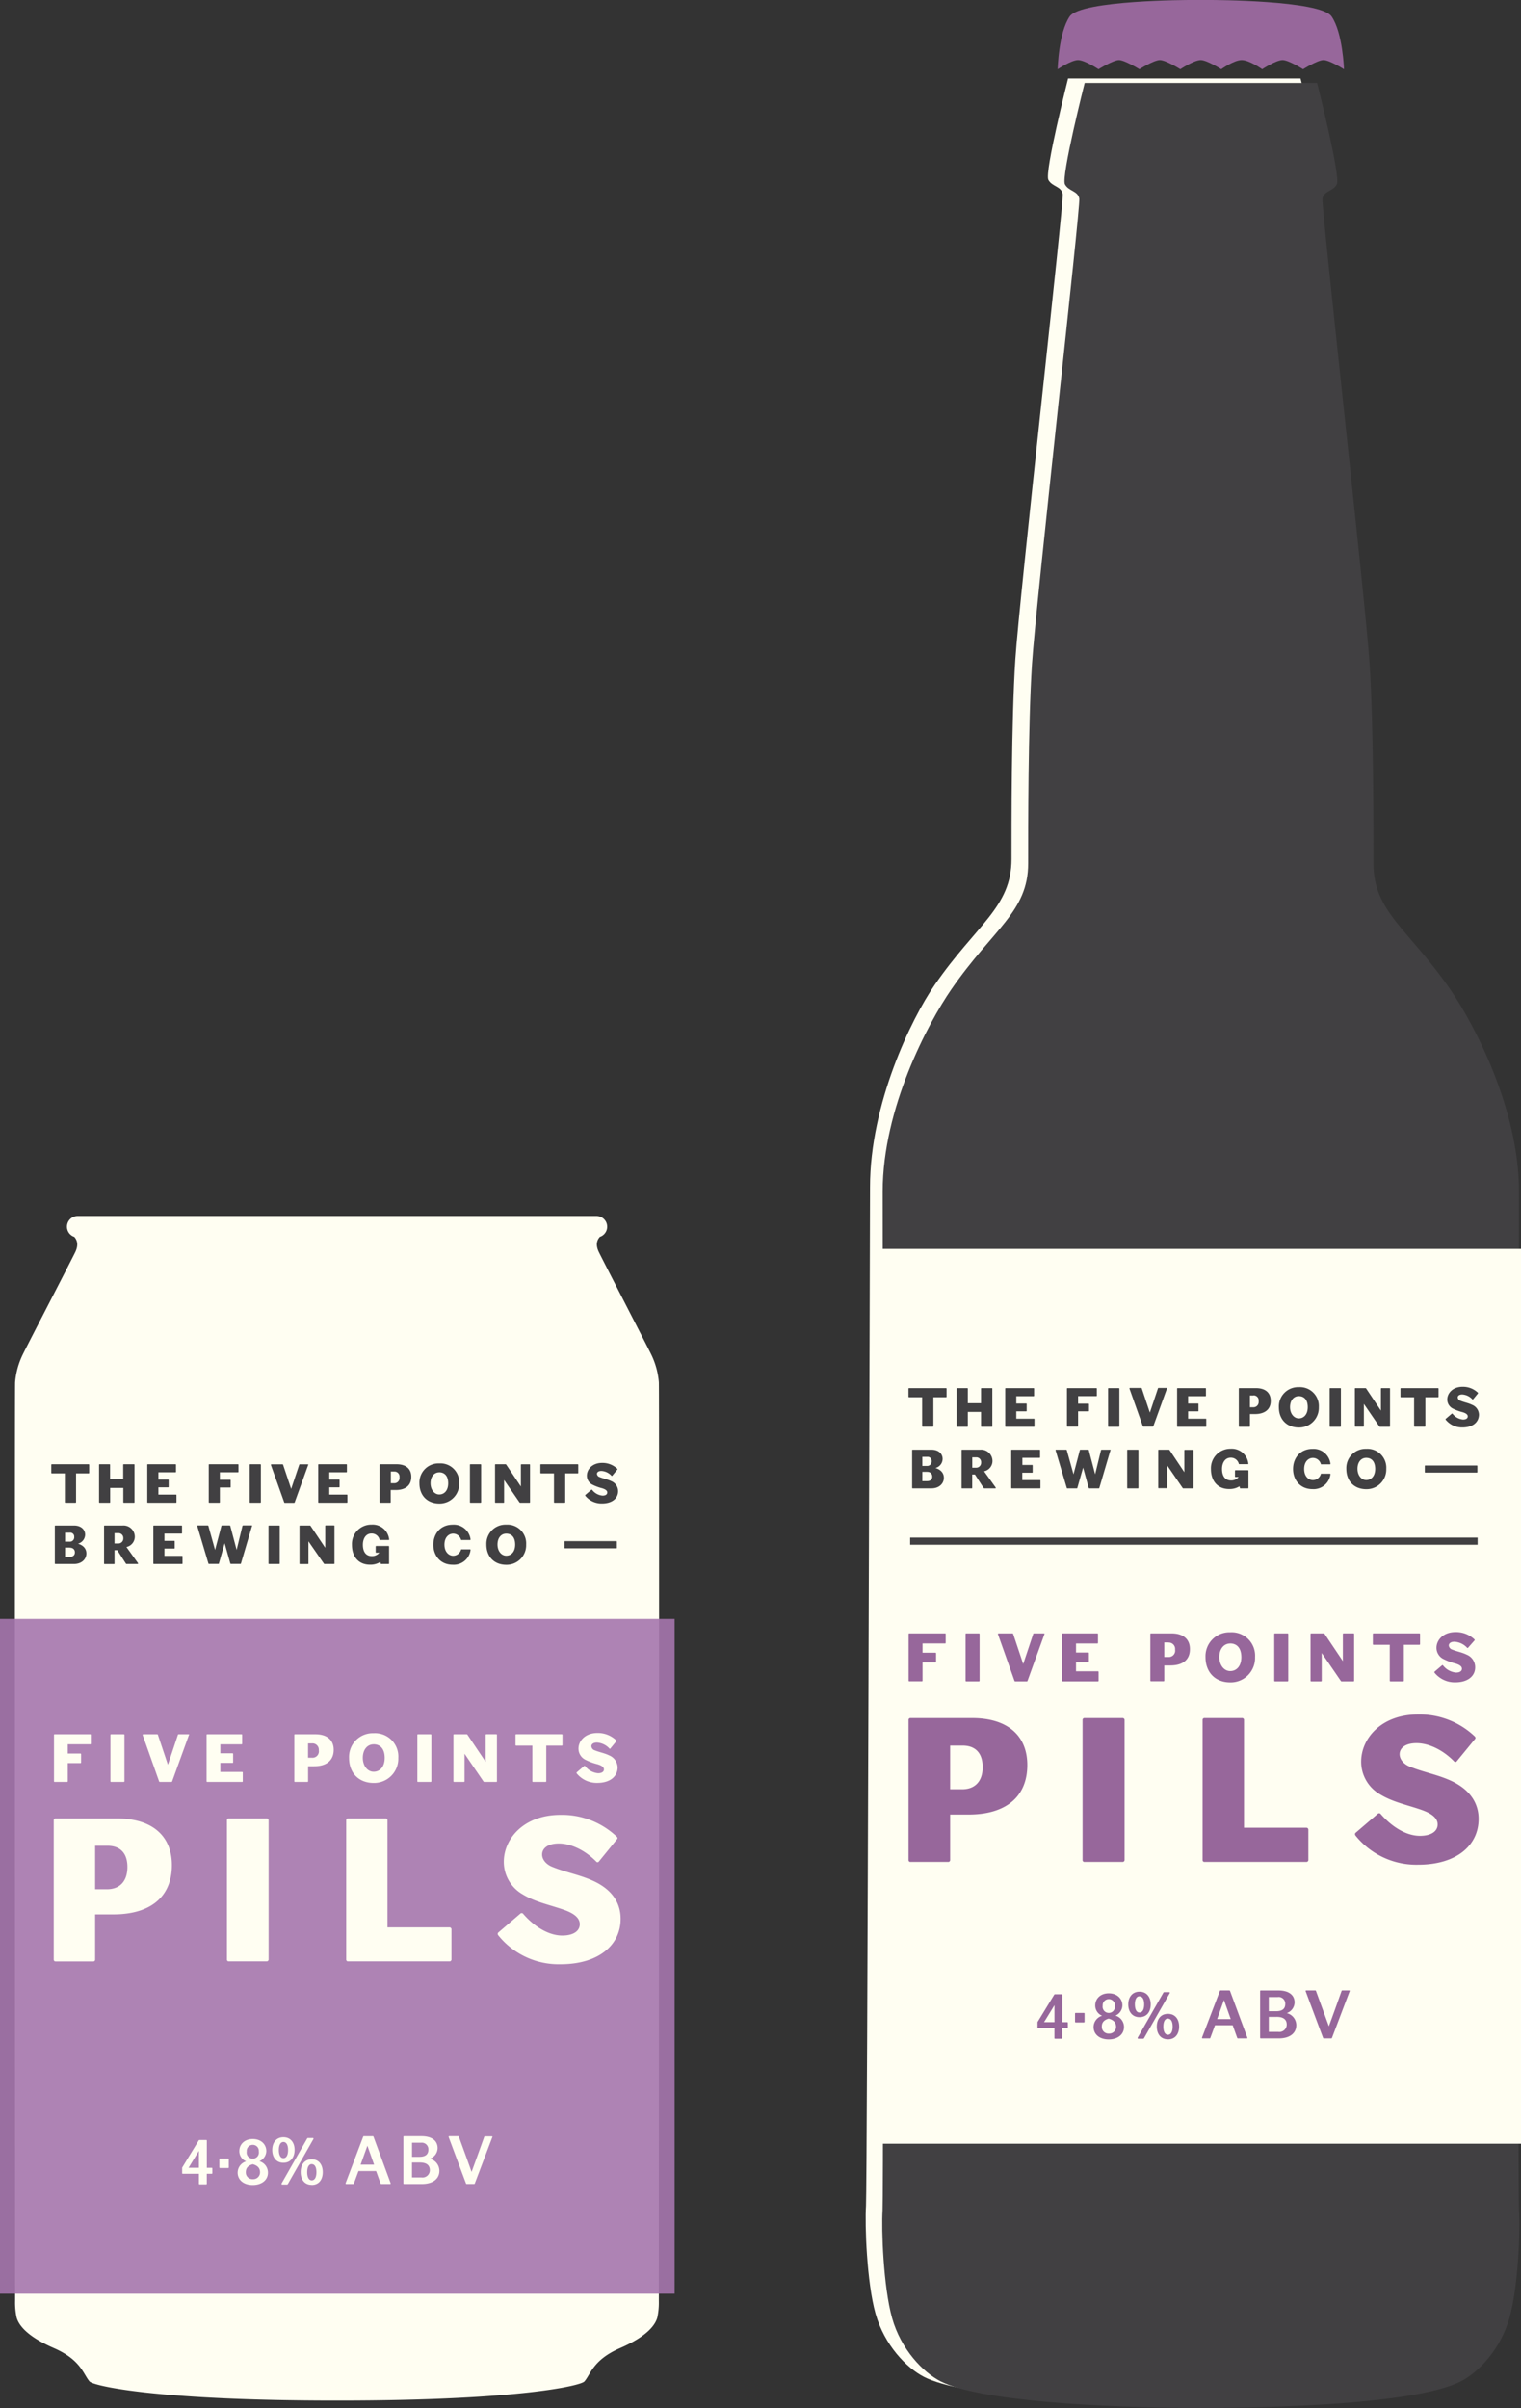 <svg id="Layer_1" data-name="Layer 1" xmlns="http://www.w3.org/2000/svg" width="478.09" height="756.73" viewBox="0 0 478.09 756.73"><rect x="0" y="0" width="478.09" height="756.73" fill="#333333" stroke="none"/><defs><style>.cls-1{fill:#fffef2;}.cls-2{fill:#414042;}.cls-3{fill:#97679b;}.cls-4{fill:none;stroke:#414042;stroke-miterlimit:10;stroke-width:2.25px;}.cls-5{fill:#a676ad;opacity:0.9;}</style></defs><title>FivePoints_bottle&amp;amp;canflatties_FIVEPOINTSPILS</title><path class="cls-1" d="M461.34,26.27s7.47,29.47,6.2,31.87c-1.18,2.23-4.09,2-4.51,4.51s13.54,126.69,14.81,146.14,1.21,53.13,1.21,62.78c0,15.23,11,20.56,24.16,39.59,7.39,10.73,20.31,37.39,20.31,63.45,0,0,.85,314.31,1.27,320.24s-.18,23.92-3,33.84-9.76,17.08-15.23,19.88c-11.84,6.06-46.76,8.36-82,8.36-32.12,0-69.74-2.3-81.58-8.36-5.47-2.8-12.46-10-15.23-19.88s-3.38-27.92-3-33.84,1.27-320.24,1.27-320.24c0-26.06,12.92-52.73,20.31-63.45,13.11-19,24.16-24.36,24.16-39.59,0-9.65-.06-43.32,1.21-62.78S387,65.19,386.59,62.65s-3.33-2.28-4.51-4.51c-1.27-2.4,6.2-31.87,6.2-31.87Z" transform="translate(-52.55 -1.63)"/><path class="cls-2" d="M466.55,27.69s7.47,29.47,6.2,31.87c-1.18,2.23-4.09,2-4.51,4.51s13.54,126.69,14.81,146.14,1.21,53.13,1.21,62.78c0,15.23,11,20.56,24.16,39.59C515.81,323.32,530,350,530,376c0,0-.42,314.31,0,320.24s-.18,23.92-3,33.84-9.76,17.08-15.23,19.88c-11.84,6.06-46.76,8.36-82,8.36-32.12,0-69.74-2.3-81.58-8.36-5.47-2.8-12.46-10-15.23-19.88s-3.38-27.92-3-33.84S330,376,330,376c0-26.06,14.18-52.73,21.57-63.45,13.11-19,24.16-24.36,24.16-39.59,0-9.65-.06-43.32,1.21-62.78S392.22,66.61,391.8,64.07s-3.33-2.28-4.51-4.51c-1.27-2.4,6.2-31.87,6.2-31.87Z" transform="translate(-52.55 -1.63)"/><path class="cls-3" d="M385,23.39S385.24,12,388.78,6.8s38-5.17,38-5.17h6.33s34.46,0,38,5.17S475,23.39,475,23.39s-4.55-2.88-6.43-2.88-6.43,2.88-6.43,2.88-4.54-2.88-6.43-2.88c-2.08,0-6.43,2.88-6.43,2.88s-4-2.88-6.43-2.88-6.43,2.88-6.43,2.88-4.52-2.88-6.43-2.88c-2.13,0-6.43,2.88-6.43,2.88s-4.56-2.88-6.43-2.88-6.43,2.88-6.43,2.88-4.64-2.88-6.43-2.88-6.43,2.88-6.43,2.88-4.32-2.88-6.43-2.88S385,23.39,385,23.39Z" transform="translate(-52.55 -1.63)"/><rect class="cls-1" x="273.58" y="392.48" width="204.51" height="281.2"/><path class="cls-3" d="M388,639h-1.53v3.13a.19.19,0,0,1-.19.19h-2.1a.19.19,0,0,1-.19-.19V639h-5.13a.19.19,0,0,1-.19-.19v-1.66a.54.54,0,0,1,.11-.25l5.17-8.47a.42.42,0,0,1,.17-.08h2.17a.19.19,0,0,1,.19.19v8.58H388a.21.21,0,0,1,.21.19v1.51A.21.21,0,0,1,388,639Zm-4-7.23-3.28,5.34H384Z" transform="translate(-52.55 -1.63)"/><path class="cls-3" d="M393.26,637.19h-2.61a.19.19,0,0,1-.19-.19v-2.61a.19.19,0,0,1,.19-.19h2.61a.19.19,0,0,1,.19.19V637A.19.19,0,0,1,393.26,637.19Z" transform="translate(-52.55 -1.63)"/><path class="cls-3" d="M401.06,642.53c-2.9,0-4.77-1.6-4.77-3.91a3.73,3.73,0,0,1,2.69-3.53,3.45,3.45,0,0,1-2.17-3.24c0-2.08,1.6-3.81,4.25-3.81s4.29,1.7,4.29,3.81a3.59,3.59,0,0,1-2.19,3.2,3.71,3.71,0,0,1,2.69,3.57C405.85,641,403.83,642.53,401.06,642.53Zm0-6.54c-1.7.46-2.18,1.39-2.18,2.5a2.1,2.1,0,0,0,2.23,2.21,2.14,2.14,0,0,0,2.25-2.21C403.31,637.36,402.72,636.43,401,636Zm0-6.12a1.92,1.92,0,0,0-1.91,2.08,1.94,1.94,0,1,0,3.83,0A1.9,1.9,0,0,0,401.06,629.87Z" transform="translate(-52.55 -1.63)"/><path class="cls-3" d="M410.72,635.53c-2.31,0-3.53-1.77-3.53-4s1.22-4,3.53-4,3.53,1.74,3.53,4S413.06,635.53,410.72,635.53Zm0-6.56c-.95,0-1.45,1-1.45,2.54s.5,2.57,1.45,2.57,1.47-1,1.47-2.57S411.67,629,410.72,629Zm9.52-1-8.14,14.25a.49.49,0,0,1-.21.1h-1.53c-.1,0-.23-.08-.23-.19a.39.39,0,0,1,0-.11l8.14-14.25a.37.37,0,0,1,.17-.1h1.6a.19.19,0,0,1,.21.19A.24.24,0,0,1,420.25,628Zm-.57,14.53c-2.33,0-3.51-1.74-3.51-4s1.18-4,3.51-4,3.51,1.75,3.51,4S422,642.51,419.68,642.51Zm0-6.54c-.95,0-1.45,1-1.45,2.54s.5,2.57,1.45,2.57,1.47-1,1.47-2.57S420.63,636,419.68,636Z" transform="translate(-52.55 -1.63)"/><path class="cls-3" d="M444.44,642.21h-2.8a.24.24,0,0,1-.19-.13l-1.43-4h-5.57l-1.47,4a.2.2,0,0,1-.17.13h-2.23c-.13,0-.21-.06-.21-.17a.13.13,0,0,1,0-.08L436,627.26a.21.21,0,0,1,.17-.13H439a.21.21,0,0,1,.17.13L444.63,642a.12.12,0,0,1,0,.08C444.65,642.15,444.56,642.21,444.44,642.21Zm-7.17-12.07-2.14,6h4.27Z" transform="translate(-52.55 -1.63)"/><path class="cls-3" d="M454.48,642.21h-5.65a.19.19,0,0,1-.19-.19V627.33a.19.19,0,0,1,.19-.19h5.51c3.32,0,5.13,1.43,5.13,3.78a3.62,3.62,0,0,1-2.46,3.34,3.94,3.94,0,0,1,3,3.78C460,640.55,458,642.21,454.48,642.21Zm-.27-13h-2.84v4.46h2.29c2.14,0,2.88-.92,2.88-2.29A2.09,2.09,0,0,0,454.21,629.2Zm-.36,6.24h-2.48v4.71h3a2.31,2.31,0,0,0,2.63-2.31C457,636.14,455.76,635.44,453.85,635.44Z" transform="translate(-52.55 -1.63)"/><path class="cls-3" d="M476.78,627.39l-5.57,14.69a.21.21,0,0,1-.17.13h-2.42a.2.2,0,0,1-.17-.13c-1.85-4.9-3.68-9.82-5.51-14.72,0,0,0-.06,0-.08s.06-.15.19-.15H466a.22.22,0,0,1,.19.15c1.35,3.72,2.71,7.42,4.06,11.12,1.35-3.68,2.69-7.4,4-11.12a.25.25,0,0,1,.19-.15h2.19c.11,0,.19.06.19.15A.88.88,0,0,1,476.78,627.39Z" transform="translate(-52.55 -1.63)"/><path class="cls-2" d="M349.94,440.72h-4v9.1a.17.17,0,0,1-.17.15h-3.2a.17.17,0,0,1-.17-.15v-9.1h-4.12a.17.17,0,0,1-.17-.15V438a.17.17,0,0,1,.17-.15h11.63a.17.17,0,0,1,.17.15v2.59A.17.17,0,0,1,349.94,440.72Z" transform="translate(-52.55 -1.63)"/><path class="cls-2" d="M364.32,450h-3.26a.15.15,0,0,1-.15-.15v-4.51h-4.15v4.51a.15.15,0,0,1-.15.15h-3.2a.15.15,0,0,1-.15-.15V438a.15.15,0,0,1,.15-.15h3.2a.15.15,0,0,1,.15.15v4.59h4.15V438a.15.15,0,0,1,.15-.15h3.26a.14.14,0,0,1,.14.15v11.85A.14.14,0,0,1,364.32,450Z" transform="translate(-52.55 -1.63)"/><path class="cls-2" d="M377.59,450h-8.92a.15.15,0,0,1-.15-.15V438a.15.15,0,0,1,.15-.15h8.77a.15.15,0,0,1,.15.15v2.25a.15.15,0,0,1-.15.15H372v2.29h3.12a.15.15,0,0,1,.14.17V445a.14.14,0,0,1-.14.15H372v2.31h5.56a.15.15,0,0,1,.15.15v2.26A.15.15,0,0,1,377.59,450Z" transform="translate(-52.55 -1.63)"/><path class="cls-2" d="M397.17,440.38h-5.75v2.36h3.27a.17.17,0,0,1,.15.17V445a.15.15,0,0,1-.15.15h-3.27v4.65a.15.15,0,0,1-.15.15h-3.2a.15.15,0,0,1-.15-.15V438a.15.15,0,0,1,.15-.15h9.1a.14.14,0,0,1,.14.15v2.25A.14.14,0,0,1,397.17,440.38Z" transform="translate(-52.55 -1.63)"/><path class="cls-2" d="M404.23,450H401a.15.15,0,0,1-.15-.15V438a.15.15,0,0,1,.15-.15h3.22a.17.17,0,0,1,.17.15v11.85A.17.17,0,0,1,404.23,450Z" transform="translate(-52.55 -1.63)"/><path class="cls-2" d="M419.35,438l-4.29,11.85a.17.17,0,0,1-.14.1h-3a.17.17,0,0,1-.14-.1L407.57,438s0-.05,0-.07.05-.14.15-.14h3.56a.17.17,0,0,1,.14.1l2.56,7.66,2.56-7.66a.15.15,0,0,1,.12-.1h2.56c.1,0,.17.05.17.14A.1.1,0,0,1,419.35,438Z" transform="translate(-52.55 -1.63)"/><path class="cls-2" d="M431.61,450h-8.92a.15.15,0,0,1-.15-.15V438a.15.15,0,0,1,.15-.15h8.77a.15.15,0,0,1,.15.15v2.25a.15.15,0,0,1-.15.15H426v2.29h3.12a.15.15,0,0,1,.14.17V445a.14.14,0,0,1-.14.15H426v2.31h5.56a.15.15,0,0,1,.15.15v2.26A.15.15,0,0,1,431.61,450Z" transform="translate(-52.55 -1.63)"/><path class="cls-2" d="M447,446h-1.56v3.85a.15.15,0,0,1-.15.15h-3.2a.15.15,0,0,1-.15-.15V438a.15.15,0,0,1,.15-.15h5.22c3,0,4.66,1.47,4.66,4C452,444.53,450.09,446,447,446Zm-.51-5.83h-1.05v3.7h1a1.65,1.65,0,0,0,1.73-1.88A1.58,1.58,0,0,0,446.49,440.14Z" transform="translate(-52.55 -1.63)"/><path class="cls-2" d="M460.8,450.23c-3.73,0-6.27-2.49-6.27-6.39a6.05,6.05,0,0,1,6.27-6.29,5.94,5.94,0,0,1,6.29,6.29A6.18,6.18,0,0,1,460.8,450.23Zm0-9.85c-1.63,0-2.76,1.36-2.76,3.44s1.24,3.54,2.76,3.54,2.81-1.19,2.81-3.54C463.6,441.31,462.29,440.38,460.79,440.38Z" transform="translate(-52.55 -1.63)"/><path class="cls-2" d="M473.86,450h-3.22a.15.15,0,0,1-.15-.15V438a.15.15,0,0,1,.15-.15h3.22a.17.17,0,0,1,.17.15v11.85A.17.17,0,0,1,473.86,450Z" transform="translate(-52.55 -1.63)"/><path class="cls-2" d="M489.32,450h-3.05a.34.34,0,0,1-.14-.07l-4.88-7.12v7a.15.15,0,0,1-.15.15h-2.53a.15.15,0,0,1-.15-.15V438a.15.15,0,0,1,.15-.15h3.22a.35.35,0,0,1,.14.07l4.68,7V438a.17.17,0,0,1,.17-.15h2.54a.15.15,0,0,1,.15.15v11.85A.15.15,0,0,1,489.32,450Z" transform="translate(-52.55 -1.63)"/><path class="cls-2" d="M504.58,440.72h-4v9.1a.17.17,0,0,1-.17.15h-3.2a.17.17,0,0,1-.17-.15v-9.1h-4.12a.17.17,0,0,1-.17-.15V438a.17.17,0,0,1,.17-.15h11.63a.17.17,0,0,1,.17.15v2.59A.17.17,0,0,1,504.58,440.72Z" transform="translate(-52.55 -1.63)"/><path class="cls-2" d="M512.24,450.21a6.59,6.59,0,0,1-5.31-2.48.23.23,0,0,1,0-.1.15.15,0,0,1,.05-.12l1.9-1.63a.16.16,0,0,1,.22,0,4.71,4.71,0,0,0,3.32,1.85c.93,0,1.49-.37,1.49-1,0-.78-1.07-1.14-1.64-1.32a14.47,14.47,0,0,1-3.22-1.22,3.18,3.18,0,0,1-1.59-2.76c0-1.95,1.7-4,4.82-4a6.75,6.75,0,0,1,4.8,1.86.19.19,0,0,1,.05.12.13.13,0,0,1,0,.08l-1.54,1.88a.17.17,0,0,1-.12.07.15.15,0,0,1-.1-.05,4.72,4.72,0,0,0-3.19-1.54c-1,0-1.42.44-1.42.93a1.2,1.2,0,0,0,.86,1.05c1.2.49,2.48.7,3.64,1.27a3.42,3.42,0,0,1,2.17,3.14C517.36,448.57,515.5,450.21,512.24,450.21Z" transform="translate(-52.55 -1.63)"/><path class="cls-2" d="M345.31,469.35h-5.9a.15.15,0,0,1-.15-.15V457.35a.15.15,0,0,1,.15-.15h5.9c2.31,0,3.53,1.32,3.53,2.92a3,3,0,0,1-2.26,2.83c1.8.56,2.65,1.68,2.65,3.09C349.23,467.81,347.79,469.35,345.31,469.35Zm-1.32-9.9h-1.53v2.85h1.44a1.38,1.38,0,0,0,1.49-1.51A1.26,1.26,0,0,0,344,459.45Zm0,4.71h-1.53v2.92H344c1,0,1.58-.54,1.58-1.41S345,464.16,344,464.16Z" transform="translate(-52.55 -1.63)"/><path class="cls-2" d="M365.4,469.35h-3.49a.43.43,0,0,1-.15-.07L359,465h-.86v4.21a.14.14,0,0,1-.14.15h-3.05a.15.15,0,0,1-.15-.15V457.35a.15.15,0,0,1,.15-.15h5.71a3.57,3.57,0,0,1,3.85,3.48,3.32,3.32,0,0,1-2.64,3.31l3.68,5.14a.12.12,0,0,1,0,.1A.16.16,0,0,1,365.4,469.35Zm-6-9.75h-1.24v3.27h1.25a1.56,1.56,0,0,0,1.53-1.66A1.5,1.5,0,0,0,359.37,459.6Z" transform="translate(-52.55 -1.63)"/><path class="cls-2" d="M379.47,469.35h-8.92a.15.15,0,0,1-.15-.15V457.35a.15.15,0,0,1,.15-.15h8.77a.15.15,0,0,1,.15.15v2.26a.15.15,0,0,1-.15.15h-5.41V462H377a.15.15,0,0,1,.14.17v2.12a.14.14,0,0,1-.14.15h-3.12v2.31h5.56a.15.15,0,0,1,.15.15v2.26A.15.15,0,0,1,379.47,469.35Z" transform="translate(-52.55 -1.63)"/><path class="cls-2" d="M401.58,457.4l-3.49,11.85a.2.2,0,0,1-.15.1h-3a.23.23,0,0,1-.17-.1L393,462.83l-1.83,6.43a.17.17,0,0,1-.14.1h-3a.2.2,0,0,1-.15-.1l-3.53-11.85v-.07c0-.09,0-.14.14-.14h3.22a.22.22,0,0,1,.15.12l2.12,7.61,2-7.61c0-.05.09-.12.14-.12h2.51a.22.22,0,0,1,.15.12l2,7.61,1.85-7.61a.25.25,0,0,1,.17-.12h2.7c.1,0,.14.05.14.14S401.58,457.38,401.58,457.4Z" transform="translate(-52.55 -1.63)"/><path class="cls-2" d="M410.18,469.35H407a.15.15,0,0,1-.15-.15V457.35a.15.15,0,0,1,.15-.15h3.22a.17.17,0,0,1,.17.15V469.2A.17.17,0,0,1,410.18,469.35Z" transform="translate(-52.55 -1.63)"/><path class="cls-2" d="M427.51,469.35h-3.05a.35.35,0,0,1-.14-.07l-4.88-7.12v7a.15.15,0,0,1-.15.15h-2.53a.15.15,0,0,1-.15-.15V457.35a.15.15,0,0,1,.15-.15H420a.34.34,0,0,1,.14.07l4.68,7v-6.88a.17.17,0,0,1,.17-.15h2.54a.15.15,0,0,1,.15.15V469.2A.15.15,0,0,1,427.51,469.35Z" transform="translate(-52.55 -1.63)"/><path class="cls-2" d="M444.81,469.35h-2.37a.14.14,0,0,1-.15-.12l-.14-.53a5.83,5.83,0,0,1-3.26.86c-3.58,0-5.71-2.51-5.71-6.27a6.12,6.12,0,0,1,6.22-6.39,5.24,5.24,0,0,1,5.54,4.7v0a.14.14,0,0,1-.15.15h-2.7a.14.14,0,0,1-.15-.12,2.57,2.57,0,0,0-2.54-1.92c-1.75,0-2.73,1.56-2.73,3.54s.76,3.61,2.87,3.61a3,3,0,0,0,2.29-1v-.07h-.93a.17.17,0,0,1-.17-.15v-1.81a.18.18,0,0,1,.17-.17h3.92a.17.17,0,0,1,.15.17v5.34A.15.15,0,0,1,444.81,469.35Z" transform="translate(-52.55 -1.63)"/><path class="cls-2" d="M465.24,466.76a2.61,2.61,0,0,0,2.48-1.9c0-.08.05-.12.14-.12h2.7a.17.17,0,0,1,.19.17,5.34,5.34,0,0,1-5.66,4.68c-3.88,0-6.1-2.92-6.1-6.32s2.22-6.32,6.1-6.32a5.34,5.34,0,0,1,5.66,4.68.17.17,0,0,1-.19.17h-2.7c-.08,0-.12,0-.14-.12a2.61,2.61,0,0,0-2.48-1.9c-1.39,0-2.76,1.14-2.76,3.48S463.85,466.76,465.24,466.76Z" transform="translate(-52.55 -1.63)"/><path class="cls-2" d="M482,469.61c-3.73,0-6.27-2.49-6.27-6.39a6.05,6.05,0,0,1,6.27-6.29,5.93,5.93,0,0,1,6.29,6.29A6.18,6.18,0,0,1,482,469.61Zm0-9.85c-1.63,0-2.76,1.36-2.76,3.44s1.24,3.54,2.76,3.54,2.81-1.19,2.81-3.54C484.78,460.69,483.47,459.76,482,459.76Z" transform="translate(-52.55 -1.63)"/><path class="cls-2" d="M516.78,464.4H500.54a.14.14,0,0,1-.14-.15v-1.92a.14.14,0,0,1,.14-.15h16.24a.15.15,0,0,1,.15.15v1.92A.15.15,0,0,1,516.78,464.4Z" transform="translate(-52.55 -1.63)"/><line class="cls-4" x1="286.08" y1="484.32" x2="464.45" y2="484.32"/><path class="cls-3" d="M349.66,518.1h-7.13V521h4.06a.21.21,0,0,1,.19.21v2.63a.19.19,0,0,1-.19.19h-4.06v5.76a.19.19,0,0,1-.19.19h-4a.19.19,0,0,1-.19-.19V515.12a.19.19,0,0,1,.19-.19h11.29a.17.17,0,0,1,.17.19v2.8A.17.17,0,0,1,349.66,518.1Z" transform="translate(-52.55 -1.63)"/><path class="cls-3" d="M360.25,530h-4a.19.19,0,0,1-.19-.19V515.12a.19.19,0,0,1,.19-.19h4a.21.21,0,0,1,.21.19v14.69A.21.21,0,0,1,360.25,530Z" transform="translate(-52.55 -1.63)"/><path class="cls-3" d="M380.84,515.18l-5.32,14.69a.21.21,0,0,1-.17.13h-3.74a.21.21,0,0,1-.17-.13l-5.21-14.69s0-.06,0-.08.06-.17.19-.17h4.41a.21.21,0,0,1,.17.13l3.17,9.5,3.17-9.5a.18.18,0,0,1,.15-.13h3.17c.13,0,.21.06.21.17A.13.13,0,0,1,380.84,515.18Z" transform="translate(-52.55 -1.63)"/><path class="cls-3" d="M397.67,530H386.61a.19.19,0,0,1-.19-.19V515.12a.19.19,0,0,1,.19-.19h10.87a.19.19,0,0,1,.19.19v2.8a.19.19,0,0,1-.19.19h-6.71v2.84h3.87a.19.19,0,0,1,.17.21v2.63a.17.17,0,0,1-.17.19h-3.87v2.86h6.9a.19.19,0,0,1,.19.19v2.8A.19.19,0,0,1,397.67,530Z" transform="translate(-52.55 -1.63)"/><path class="cls-3" d="M420.44,525h-1.93v4.77a.19.19,0,0,1-.19.19h-4a.19.19,0,0,1-.19-.19V515.12a.19.19,0,0,1,.19-.19h6.47c3.7,0,5.78,1.83,5.78,4.92C426.6,523.25,424.27,525,420.44,525Zm-.63-7.23h-1.3v4.58h1.26a2,2,0,0,0,2.14-2.33A2,2,0,0,0,419.81,517.81Z" transform="translate(-52.55 -1.63)"/><path class="cls-3" d="M439.25,530.32c-4.63,0-7.78-3.09-7.78-7.93a7.51,7.51,0,0,1,7.78-7.8,7.36,7.36,0,0,1,7.8,7.8A7.66,7.66,0,0,1,439.25,530.32Zm0-12.21c-2,0-3.43,1.68-3.43,4.27s1.53,4.39,3.43,4.39,3.49-1.47,3.49-4.39C442.71,519.26,441.1,518.1,439.22,518.1Z" transform="translate(-52.55 -1.63)"/><path class="cls-3" d="M457.27,530h-4a.19.19,0,0,1-.19-.19V515.12a.19.19,0,0,1,.19-.19h4a.21.21,0,0,1,.21.19v14.69A.21.21,0,0,1,457.27,530Z" transform="translate(-52.55 -1.63)"/><path class="cls-3" d="M478,530h-3.78a.42.42,0,0,1-.17-.08L468,521.09v8.72a.19.19,0,0,1-.19.19h-3.13a.19.19,0,0,1-.19-.19V515.12a.19.19,0,0,1,.19-.19h4a.42.42,0,0,1,.17.08l5.8,8.64v-8.54a.21.21,0,0,1,.21-.19H478a.19.19,0,0,1,.19.19v14.69A.19.19,0,0,1,478,530Z" transform="translate(-52.55 -1.63)"/><path class="cls-3" d="M498.73,518.52h-4.92v11.29a.21.21,0,0,1-.21.19h-4a.21.21,0,0,1-.21-.19V518.52h-5.11a.21.21,0,0,1-.21-.19v-3.22a.21.21,0,0,1,.21-.19h14.42a.21.21,0,0,1,.21.19v3.22A.21.21,0,0,1,498.73,518.52Z" transform="translate(-52.55 -1.63)"/><path class="cls-3" d="M510,530.3a8.16,8.16,0,0,1-6.58-3.07.29.29,0,0,1,0-.13.19.19,0,0,1,.06-.15l2.35-2a.2.2,0,0,1,.27,0,5.84,5.84,0,0,0,4.12,2.29c1.16,0,1.85-.46,1.85-1.2,0-1-1.32-1.41-2-1.64a17.91,17.91,0,0,1-4-1.51,3.94,3.94,0,0,1-2-3.43c0-2.42,2.1-4.94,6-4.94a8.38,8.38,0,0,1,5.95,2.31.23.23,0,0,1,.06.15.16.16,0,0,1,0,.11L514,519.45a.21.21,0,0,1-.15.08.19.19,0,0,1-.13-.06,5.85,5.85,0,0,0-4-1.91c-1.22,0-1.77.55-1.77,1.16a1.48,1.48,0,0,0,1.07,1.3c1.49.61,3.07.86,4.52,1.58a4.24,4.24,0,0,1,2.69,3.89C516.31,528.26,514,530.3,510,530.3Z" transform="translate(-52.55 -1.63)"/><path class="cls-3" d="M357,571.86h-5.8v14.31a.57.57,0,0,1-.57.57H338.7a.56.56,0,0,1-.57-.57V542.11a.57.57,0,0,1,.57-.57h19.42c11.09,0,17.34,5.48,17.34,14.75C375.46,566.5,368.46,571.86,357,571.86Zm-1.89-21.68h-3.91v13.74H355c3.85,0,6.43-2.33,6.43-7C361.4,552.51,359.13,550.18,355.09,550.18Z" transform="translate(-52.55 -1.63)"/><path class="cls-3" d="M405.4,586.74h-12a.56.56,0,0,1-.57-.57V542.11a.57.57,0,0,1,.57-.57h12a.62.62,0,0,1,.63.57v44.07A.62.62,0,0,1,405.4,586.74Z" transform="translate(-52.55 -1.63)"/><path class="cls-3" d="M463.21,586.74H431.12a.56.56,0,0,1-.57-.57V542.11a.57.57,0,0,1,.57-.57H443a.57.57,0,0,1,.57.57V576h19.6a.62.62,0,0,1,.63.57v9.65A.62.62,0,0,1,463.21,586.74Z" transform="translate(-52.55 -1.63)"/><path class="cls-3" d="M498.32,587.62a24.49,24.49,0,0,1-19.73-9.2.9.9,0,0,1-.13-.38.57.57,0,0,1,.19-.44l7.06-6.05a.61.61,0,0,1,.82.13c3.47,4,8,6.87,12.36,6.87,3.47,0,5.55-1.39,5.55-3.59,0-2.9-4-4.22-6.11-4.92-4-1.32-8.32-2.27-12-4.54a11.81,11.81,0,0,1-5.93-10.28c0-7.25,6.3-14.81,17.9-14.81a25.11,25.11,0,0,1,17.84,6.93.68.68,0,0,1,.19.44.47.47,0,0,1-.13.32l-5.74,7a.64.64,0,0,1-.44.25.54.54,0,0,1-.38-.19c-3.59-3.66-8-5.74-11.85-5.74-3.66,0-5.3,1.64-5.3,3.47s1.58,3.28,3.21,3.91c4.48,1.83,9.2,2.58,13.55,4.73,6,3,8.07,7.38,8.07,11.66C517.36,581.51,510.42,587.62,498.32,587.62Z" transform="translate(-52.55 -1.63)"/><path class="cls-1" d="M259.65,436a24.63,24.63,0,0,0-2.4-8.72c-1.55-3.18-15.65-30.44-16.49-32.24s-.88-3.32.33-4.71a3.37,3.37,0,0,0-1.09-6.57H77a3.37,3.37,0,0,0-1.09,6.57c1.21,1.39,1.12,3,.33,4.71S61.25,424.11,59.7,427.3a24.63,24.63,0,0,0-2.4,8.72c-.14,2.21,0,288.66,0,288.66a22.28,22.28,0,0,0,.48,5.26c.56,1.94,2.59,5.61,11.64,9.55,8.6,3.74,9.28,8.21,11.28,10.52,1.2,1.38,21,6,77.15,6h1.24c56.14,0,76-4.65,77.15-6,2-2.3,2.68-6.78,11.28-10.52,9.05-3.93,11.08-7.61,11.64-9.55a22.28,22.28,0,0,0,.48-5.26S259.8,438.23,259.65,436Z" transform="translate(-52.55 -1.63)"/><rect class="cls-5" y="508.76" width="212.05" height="212.05"/><path class="cls-1" d="M119.08,684.74h-1.53v3.12a.19.19,0,0,1-.19.19h-2.09a.19.19,0,0,1-.19-.19v-3.12H110a.19.19,0,0,1-.19-.19V682.9a.53.53,0,0,1,.1-.25l5.14-8.42a.42.42,0,0,1,.17-.08h2.15a.19.19,0,0,1,.19.19v8.53h1.53a.2.2,0,0,1,.21.19v1.5A.2.2,0,0,1,119.08,684.74Zm-4-7.19-3.26,5.31h3.26Z" transform="translate(-52.55 -1.63)"/><path class="cls-1" d="M124.28,682.94h-2.59a.19.19,0,0,1-.19-.19v-2.59a.19.19,0,0,1,.19-.19h2.59a.19.19,0,0,1,.19.19v2.59A.19.19,0,0,1,124.28,682.94Z" transform="translate(-52.55 -1.63)"/><path class="cls-1" d="M132,688.25c-2.88,0-4.75-1.59-4.75-3.89a3.71,3.71,0,0,1,2.68-3.51,3.43,3.43,0,0,1-2.15-3.22c0-2.07,1.59-3.78,4.22-3.78s4.26,1.69,4.26,3.78a3.57,3.57,0,0,1-2.17,3.18,3.69,3.69,0,0,1,2.68,3.55C136.8,686.71,134.79,688.25,132,688.25Zm0-6.5c-1.69.46-2.18,1.38-2.18,2.49a2.09,2.09,0,0,0,2.22,2.19,2.13,2.13,0,0,0,2.24-2.19C134.27,683.11,133.68,682.19,132,681.75Zm0-6.08a1.9,1.9,0,0,0-1.9,2.07,1.93,1.93,0,1,0,3.8,0A1.89,1.89,0,0,0,132,675.67Z" transform="translate(-52.55 -1.63)"/><path class="cls-1" d="M141.64,681.29c-2.3,0-3.51-1.76-3.51-4s1.21-4,3.51-4,3.51,1.73,3.51,3.95S144,681.29,141.64,681.29Zm0-6.52c-.94,0-1.44,1-1.44,2.53s.5,2.55,1.44,2.55,1.46-1,1.46-2.55S142.58,674.77,141.64,674.77Zm9.47-1L143,688a.49.49,0,0,1-.21.1h-1.52c-.11,0-.23-.08-.23-.19a.32.32,0,0,1,0-.11l8.09-14.17a.37.37,0,0,1,.17-.1h1.59a.19.19,0,0,1,.21.19A.21.21,0,0,1,151.11,673.79Zm-.56,14.44c-2.32,0-3.49-1.73-3.49-4s1.17-4,3.49-4S154,682,154,684.24,152.85,688.23,150.55,688.23Zm0-6.5c-.94,0-1.44,1-1.44,2.53s.5,2.55,1.44,2.55,1.46-1,1.46-2.55S151.49,681.73,150.55,681.73Z" transform="translate(-52.55 -1.63)"/><path class="cls-1" d="M175.16,687.94h-2.78a.24.24,0,0,1-.19-.12l-1.42-3.93h-5.54l-1.46,3.93a.21.21,0,0,1-.17.12h-2.21c-.13,0-.21-.06-.21-.17a.12.12,0,0,1,0-.08l5.54-14.61a.2.2,0,0,1,.17-.12h2.88a.2.2,0,0,1,.17.12l5.39,14.61a.12.12,0,0,1,0,.08C175.37,687.88,175.29,687.94,175.16,687.94Zm-7.13-12-2.13,5.94h4.24Z" transform="translate(-52.55 -1.63)"/><path class="cls-1" d="M185.15,687.94h-5.62a.19.19,0,0,1-.19-.19V673.14a.19.19,0,0,1,.19-.19H185c3.3,0,5.1,1.42,5.1,3.76a3.6,3.6,0,0,1-2.44,3.32,3.92,3.92,0,0,1,3,3.76C190.67,686.29,188.66,687.94,185.15,687.94ZM184.88,675h-2.82v4.43h2.28c2.13,0,2.86-.92,2.86-2.28A2.07,2.07,0,0,0,184.88,675Zm-.36,6.21h-2.47v4.68h3a2.3,2.3,0,0,0,2.61-2.3C187.63,681.9,186.42,681.21,184.52,681.21Z" transform="translate(-52.55 -1.63)"/><path class="cls-1" d="M207.32,673.2l-5.54,14.61a.21.21,0,0,1-.17.12h-2.4a.21.21,0,0,1-.17-.12c-1.84-4.87-3.66-9.76-5.48-14.63,0,0,0-.06,0-.08s.06-.15.19-.15h2.84a.22.22,0,0,1,.19.15c1.34,3.7,2.7,7.38,4,11.06,1.34-3.66,2.68-7.36,4-11.06A.25.25,0,0,1,205,673h2.17c.1,0,.19.06.19.15A.87.87,0,0,1,207.32,673.2Z" transform="translate(-52.55 -1.63)"/><path class="cls-2" d="M80.41,464.65H76.46v9.05a.17.17,0,0,1-.17.15H73.11a.17.17,0,0,1-.17-.15v-9.05h-4.1a.17.17,0,0,1-.17-.15v-2.58a.17.17,0,0,1,.17-.15H80.41a.17.17,0,0,1,.17.15v2.58A.17.17,0,0,1,80.41,464.65Z" transform="translate(-52.55 -1.63)"/><path class="cls-2" d="M94.7,473.85H91.46a.15.15,0,0,1-.15-.15v-4.48H87.18v4.48a.15.15,0,0,1-.15.15H83.84a.15.15,0,0,1-.15-.15V461.92a.15.15,0,0,1,.15-.15H87a.15.15,0,0,1,.15.15v4.57h4.13v-4.57a.15.15,0,0,1,.15-.15H94.7a.14.14,0,0,1,.13.15V473.7A.14.14,0,0,1,94.7,473.85Z" transform="translate(-52.55 -1.63)"/><path class="cls-2" d="M107.9,473.85H99a.15.15,0,0,1-.15-.15V461.92a.15.15,0,0,1,.15-.15h8.72a.15.15,0,0,1,.15.15v2.24a.15.15,0,0,1-.15.15h-5.38v2.28h3.1a.15.15,0,0,1,.13.17v2.11a.14.14,0,0,1-.13.15h-3.1v2.29h5.53a.15.15,0,0,1,.15.15v2.24A.15.15,0,0,1,107.9,473.85Z" transform="translate(-52.55 -1.63)"/><path class="cls-2" d="M127.37,464.31h-5.71v2.34h3.25a.17.17,0,0,1,.15.17v2.11a.15.15,0,0,1-.15.15h-3.25v4.62a.15.15,0,0,1-.15.15h-3.19a.15.15,0,0,1-.15-.15V461.92a.15.15,0,0,1,.15-.15h9.05a.14.14,0,0,1,.13.15v2.24A.14.14,0,0,1,127.37,464.31Z" transform="translate(-52.55 -1.63)"/><path class="cls-2" d="M134.38,473.85h-3.2a.15.15,0,0,1-.15-.15V461.92a.15.15,0,0,1,.15-.15h3.2a.17.17,0,0,1,.17.15V473.7A.17.17,0,0,1,134.38,473.85Z" transform="translate(-52.55 -1.63)"/><path class="cls-2" d="M149.42,462l-4.26,11.78a.17.17,0,0,1-.13.1h-3a.17.17,0,0,1-.13-.1L137.7,462s0-.05,0-.07.05-.13.15-.13h3.54a.17.17,0,0,1,.13.1l2.55,7.62,2.55-7.62a.14.14,0,0,1,.12-.1h2.55c.1,0,.17.05.17.13A.1.1,0,0,1,149.42,462Z" transform="translate(-52.55 -1.63)"/><path class="cls-2" d="M161.6,473.85h-8.87a.15.15,0,0,1-.15-.15V461.92a.15.15,0,0,1,.15-.15h8.71a.15.15,0,0,1,.15.15v2.24a.15.15,0,0,1-.15.15h-5.38v2.28h3.1a.15.15,0,0,1,.13.17v2.11a.14.14,0,0,1-.13.15h-3.1v2.29h5.53a.15.15,0,0,1,.15.15v2.24A.15.15,0,0,1,161.6,473.85Z" transform="translate(-52.55 -1.63)"/><path class="cls-2" d="M176.91,469.87h-1.55v3.83a.15.15,0,0,1-.15.15H172a.15.15,0,0,1-.15-.15V461.92a.15.15,0,0,1,.15-.15h5.19c3,0,4.64,1.47,4.64,3.94C181.85,468.44,180,469.87,176.91,469.87Zm-.51-5.8h-1v3.67h1a1.64,1.64,0,0,0,1.72-1.87A1.57,1.57,0,0,0,176.4,464.08Z" transform="translate(-52.55 -1.63)"/><path class="cls-2" d="M190.63,474.11c-3.71,0-6.24-2.48-6.24-6.35a6,6,0,0,1,6.24-6.25,5.9,5.9,0,0,1,6.25,6.25A6.14,6.14,0,0,1,190.63,474.11Zm0-9.79c-1.62,0-2.75,1.35-2.75,3.42s1.23,3.52,2.75,3.52,2.8-1.18,2.8-3.52C193.41,465.24,192.11,464.31,190.61,464.31Z" transform="translate(-52.55 -1.63)"/><path class="cls-2" d="M203.61,473.85h-3.2a.15.15,0,0,1-.15-.15V461.92a.15.15,0,0,1,.15-.15h3.2a.17.17,0,0,1,.17.15V473.7A.17.17,0,0,1,203.61,473.85Z" transform="translate(-52.55 -1.63)"/><path class="cls-2" d="M219,473.85h-3a.34.34,0,0,1-.13-.07L211,466.71v7a.15.15,0,0,1-.15.15H208.3a.15.15,0,0,1-.15-.15V461.92a.15.15,0,0,1,.15-.15h3.2a.34.34,0,0,1,.13.07l4.65,6.93v-6.84a.17.17,0,0,1,.17-.15H219a.15.15,0,0,1,.15.15V473.7A.15.15,0,0,1,219,473.85Z" transform="translate(-52.55 -1.63)"/><path class="cls-2" d="M234.15,464.65h-3.94v9.05a.17.17,0,0,1-.17.15h-3.19a.17.17,0,0,1-.17-.15v-9.05h-4.1a.17.17,0,0,1-.17-.15v-2.58a.17.17,0,0,1,.17-.15h11.56a.17.17,0,0,1,.17.15v2.58A.17.17,0,0,1,234.15,464.65Z" transform="translate(-52.55 -1.63)"/><path class="cls-2" d="M241.77,474.09a6.55,6.55,0,0,1-5.28-2.46.23.23,0,0,1,0-.1.15.15,0,0,1,.05-.12l1.89-1.62a.16.16,0,0,1,.22,0,4.68,4.68,0,0,0,3.3,1.84c.93,0,1.48-.37,1.48-1,0-.78-1.06-1.13-1.63-1.32a14.39,14.39,0,0,1-3.2-1.21,3.16,3.16,0,0,1-1.58-2.75c0-1.94,1.69-4,4.79-4a6.71,6.71,0,0,1,4.77,1.85.18.18,0,0,1,.05.12.13.13,0,0,1,0,.08L245,465.39a.17.17,0,0,1-.12.07.15.15,0,0,1-.1-.05,4.69,4.69,0,0,0-3.17-1.53c-1,0-1.42.44-1.42.93a1.19,1.19,0,0,0,.86,1c1.2.49,2.46.69,3.62,1.26a3.4,3.4,0,0,1,2.16,3.12C246.86,472.45,245,474.09,241.77,474.09Z" transform="translate(-52.55 -1.63)"/><path class="cls-2" d="M75.8,493.12H69.94a.15.15,0,0,1-.15-.15V481.18a.15.15,0,0,1,.15-.15H75.8c2.29,0,3.51,1.31,3.51,2.9a3,3,0,0,1-2.24,2.81c1.79.56,2.63,1.67,2.63,3.07C79.7,491.58,78.26,493.12,75.8,493.12Zm-1.31-9.84H73v2.83H74.4a1.37,1.37,0,0,0,1.48-1.5A1.25,1.25,0,0,0,74.49,483.27Zm0,4.69H73v2.9h1.52c1,0,1.57-.54,1.57-1.4S75.53,488,74.49,488Z" transform="translate(-52.55 -1.63)"/><path class="cls-2" d="M95.78,493.12H92.31a.43.43,0,0,1-.15-.07l-2.75-4.27h-.86V493a.14.14,0,0,1-.14.15h-3a.15.15,0,0,1-.15-.15V481.18a.15.15,0,0,1,.15-.15h5.68a3.55,3.55,0,0,1,3.83,3.46,3.3,3.3,0,0,1-2.63,3.29l3.66,5.11a.12.12,0,0,1,0,.1A.15.15,0,0,1,95.78,493.12Zm-6-9.69H88.55v3.25h1.25A1.55,1.55,0,0,0,91.31,485,1.5,1.5,0,0,0,89.78,483.43Z" transform="translate(-52.55 -1.63)"/><path class="cls-2" d="M109.77,493.12H100.9a.15.15,0,0,1-.15-.15V481.18a.15.15,0,0,1,.15-.15h8.72a.15.15,0,0,1,.15.15v2.24a.15.15,0,0,1-.15.15h-5.38v2.28h3.1a.15.15,0,0,1,.13.17v2.11a.14.14,0,0,1-.13.15h-3.1v2.29h5.53a.15.15,0,0,1,.15.15V493A.15.15,0,0,1,109.77,493.12Z" transform="translate(-52.55 -1.63)"/><path class="cls-2" d="M131.75,481.23,128.28,493a.19.19,0,0,1-.15.1h-3a.23.23,0,0,1-.17-.1l-1.8-6.39L121.35,493a.17.17,0,0,1-.13.1h-3a.19.19,0,0,1-.15-.1l-3.51-11.78v-.07c0-.08,0-.14.13-.14h3.2a.21.21,0,0,1,.15.12l2.11,7.57,2-7.57c0-.05.08-.12.13-.12h2.5a.22.22,0,0,1,.15.12l2,7.57,1.84-7.57A.25.25,0,0,1,129,481h2.68c.1,0,.13.05.13.14S131.75,481.22,131.75,481.23Z" transform="translate(-52.55 -1.63)"/><path class="cls-2" d="M140.3,493.12h-3.2a.15.15,0,0,1-.15-.15V481.18a.15.15,0,0,1,.15-.15h3.2a.17.17,0,0,1,.17.15V493A.17.17,0,0,1,140.3,493.12Z" transform="translate(-52.55 -1.63)"/><path class="cls-2" d="M157.52,493.12h-3a.35.35,0,0,1-.13-.07L149.5,486v7a.15.15,0,0,1-.15.15h-2.51a.15.15,0,0,1-.15-.15V481.18a.15.15,0,0,1,.15-.15H150a.33.33,0,0,1,.13.07l4.65,6.93v-6.84A.17.17,0,0,1,155,481h2.53a.15.15,0,0,1,.15.15V493A.15.15,0,0,1,157.52,493.12Z" transform="translate(-52.55 -1.63)"/><path class="cls-2" d="M174.73,493.12h-2.36a.13.13,0,0,1-.15-.12l-.13-.52a5.8,5.8,0,0,1-3.24.86c-3.56,0-5.68-2.49-5.68-6.24a6.08,6.08,0,0,1,6.19-6.35,5.21,5.21,0,0,1,5.51,4.67v0a.13.13,0,0,1-.15.15H172a.14.14,0,0,1-.15-.12,2.55,2.55,0,0,0-2.53-1.91c-1.74,0-2.71,1.55-2.71,3.52s.76,3.59,2.85,3.59a3,3,0,0,0,2.27-1v-.07h-.93a.17.17,0,0,1-.17-.15v-1.8a.18.18,0,0,1,.17-.17h3.89a.17.17,0,0,1,.15.17V493A.15.15,0,0,1,174.73,493.12Z" transform="translate(-52.55 -1.63)"/><path class="cls-2" d="M195,490.54a2.6,2.6,0,0,0,2.46-1.89c0-.08.05-.12.13-.12h2.68a.17.17,0,0,1,.19.17,5.31,5.31,0,0,1-5.63,4.65c-3.86,0-6.07-2.9-6.07-6.29s2.21-6.29,6.07-6.29a5.31,5.31,0,0,1,5.63,4.65.17.17,0,0,1-.19.17h-2.68c-.08,0-.12,0-.13-.12a2.6,2.6,0,0,0-2.46-1.89c-1.38,0-2.75,1.13-2.75,3.46S193.66,490.54,195,490.54Z" transform="translate(-52.55 -1.63)"/><path class="cls-2" d="M211.68,493.37c-3.71,0-6.24-2.48-6.24-6.36a6,6,0,0,1,6.24-6.25,5.9,5.9,0,0,1,6.25,6.25A6.14,6.14,0,0,1,211.68,493.37Zm0-9.79c-1.62,0-2.75,1.35-2.75,3.42s1.23,3.52,2.75,3.52,2.8-1.18,2.8-3.52C214.46,484.5,213.17,483.58,211.67,483.58Z" transform="translate(-52.55 -1.63)"/><path class="cls-2" d="M246.29,488.2H230.14A.14.14,0,0,1,230,488v-1.91a.14.14,0,0,1,.14-.15h16.15a.15.15,0,0,1,.15.15V488A.15.15,0,0,1,246.29,488.2Z" transform="translate(-52.55 -1.63)"/><path class="cls-1" d="M80.93,549.78H73.85v2.9h4a.21.21,0,0,1,.19.21v2.61a.19.19,0,0,1-.19.19h-4v5.73a.19.19,0,0,1-.19.19H69.71a.19.19,0,0,1-.19-.19V546.82a.19.19,0,0,1,.19-.19H80.93a.17.17,0,0,1,.17.19v2.78A.17.17,0,0,1,80.93,549.78Z" transform="translate(-52.55 -1.63)"/><path class="cls-1" d="M91.46,561.61h-4a.19.19,0,0,1-.19-.19V546.82a.19.19,0,0,1,.19-.19h4a.21.21,0,0,1,.21.19v14.61A.21.21,0,0,1,91.46,561.61Z" transform="translate(-52.55 -1.63)"/><path class="cls-1" d="M111.93,546.88l-5.29,14.61a.21.21,0,0,1-.17.12h-3.72a.21.21,0,0,1-.17-.12l-5.18-14.61s0-.06,0-.08.06-.17.19-.17H102a.21.21,0,0,1,.17.12l3.16,9.45,3.16-9.45a.18.18,0,0,1,.15-.12h3.16c.12,0,.21.06.21.17A.12.12,0,0,1,111.93,546.88Z" transform="translate(-52.55 -1.63)"/><path class="cls-1" d="M128.67,561.61h-11a.19.19,0,0,1-.19-.19V546.82a.19.19,0,0,1,.19-.19h10.81a.19.19,0,0,1,.19.19v2.78a.19.19,0,0,1-.19.19h-6.67v2.82h3.85a.19.19,0,0,1,.17.21v2.61a.17.17,0,0,1-.17.19h-3.85v2.84h6.86a.19.19,0,0,1,.19.19v2.78A.19.19,0,0,1,128.67,561.61Z" transform="translate(-52.55 -1.63)"/><path class="cls-1" d="M151.31,556.68h-1.92v4.74a.19.19,0,0,1-.19.19h-3.95a.19.19,0,0,1-.19-.19V546.82a.19.19,0,0,1,.19-.19h6.44c3.68,0,5.75,1.82,5.75,4.89C157.43,554.9,155.11,556.68,151.31,556.68Zm-.63-7.19h-1.3V554h1.25a2,2,0,0,0,2.13-2.32A2,2,0,0,0,150.68,549.49Z" transform="translate(-52.55 -1.63)"/><path class="cls-1" d="M170,561.93c-4.6,0-7.73-3.07-7.73-7.88a7.46,7.46,0,0,1,7.73-7.75,7.32,7.32,0,0,1,7.75,7.75A7.62,7.62,0,0,1,170,561.93Zm0-12.14c-2,0-3.41,1.67-3.41,4.24s1.52,4.37,3.41,4.37,3.47-1.46,3.47-4.37C173.45,550.93,171.84,549.78,170,549.78Z" transform="translate(-52.55 -1.63)"/><path class="cls-1" d="M187.92,561.61h-4a.19.19,0,0,1-.19-.19V546.82a.19.19,0,0,1,.19-.19h4a.21.21,0,0,1,.21.19v14.61A.21.21,0,0,1,187.92,561.61Z" transform="translate(-52.55 -1.63)"/><path class="cls-1" d="M208.5,561.61h-3.76a.42.42,0,0,1-.17-.08l-6-8.78v8.67a.19.19,0,0,1-.19.19h-3.11a.19.19,0,0,1-.19-.19V546.82a.19.19,0,0,1,.19-.19h4a.42.42,0,0,1,.17.08l5.77,8.59v-8.49a.2.2,0,0,1,.21-.19h3.14a.19.19,0,0,1,.19.19v14.61A.19.19,0,0,1,208.5,561.61Z" transform="translate(-52.55 -1.63)"/><path class="cls-1" d="M229.14,550.2h-4.89v11.22a.21.21,0,0,1-.21.19h-3.95a.21.21,0,0,1-.21-.19V550.2H214.8a.21.21,0,0,1-.21-.19v-3.2a.21.21,0,0,1,.21-.19h14.34a.2.2,0,0,1,.21.19V550A.2.2,0,0,1,229.14,550.2Z" transform="translate(-52.55 -1.63)"/><path class="cls-1" d="M240.31,561.91a8.11,8.11,0,0,1-6.54-3.05.29.29,0,0,1,0-.12.19.19,0,0,1,.06-.15l2.34-2a.2.2,0,0,1,.27,0,5.81,5.81,0,0,0,4.1,2.28c1.15,0,1.84-.46,1.84-1.19,0-1-1.32-1.4-2-1.63a17.8,17.8,0,0,1-4-1.5,3.91,3.91,0,0,1-2-3.41c0-2.4,2.09-4.91,5.94-4.91a8.33,8.33,0,0,1,5.92,2.3.23.23,0,0,1,.06.15.16.16,0,0,1,0,.11l-1.9,2.32a.21.21,0,0,1-.15.08.19.19,0,0,1-.12-.06,5.81,5.81,0,0,0-3.93-1.9c-1.21,0-1.76.54-1.76,1.15a1.47,1.47,0,0,0,1.07,1.3c1.48.61,3.05.86,4.49,1.57a4.22,4.22,0,0,1,2.68,3.87C246.62,559.88,244.32,561.91,240.31,561.91Z" transform="translate(-52.55 -1.63)"/><path class="cls-1" d="M88.22,603.23H82.45v14.23a.56.56,0,0,1-.56.56H70a.56.56,0,0,1-.56-.56V573.65a.56.56,0,0,1,.56-.56H89.34c11,0,17.24,5.45,17.24,14.67C106.58,597.9,99.62,603.23,88.22,603.23Zm-1.88-21.56H82.45v13.66h3.76c3.82,0,6.39-2.32,6.39-7C92.6,584,90.35,581.67,86.33,581.67Z" transform="translate(-52.55 -1.63)"/><path class="cls-1" d="M136.35,618H124.44a.56.56,0,0,1-.56-.56V573.65a.56.56,0,0,1,.56-.56h11.91a.62.62,0,0,1,.63.56v43.81A.62.62,0,0,1,136.35,618Z" transform="translate(-52.55 -1.63)"/><path class="cls-1" d="M193.83,618h-31.9a.56.56,0,0,1-.56-.56V573.65a.56.56,0,0,1,.56-.56h11.85a.56.56,0,0,1,.56.56v33.66h19.49a.62.62,0,0,1,.63.56v9.59A.62.62,0,0,1,193.83,618Z" transform="translate(-52.55 -1.63)"/><path class="cls-1" d="M228.74,618.9a24.35,24.35,0,0,1-19.62-9.15.89.89,0,0,1-.13-.38.57.57,0,0,1,.19-.44l7-6a.6.6,0,0,1,.81.12c3.45,4,8,6.83,12.29,6.83,3.45,0,5.51-1.38,5.51-3.57,0-2.88-3.95-4.2-6.08-4.89-4-1.32-8.27-2.26-11.91-4.51a11.75,11.75,0,0,1-5.89-10.22c0-7.21,6.27-14.73,17.8-14.73a25,25,0,0,1,17.74,6.89.68.68,0,0,1,.19.44.47.47,0,0,1-.13.31l-5.7,7a.64.64,0,0,1-.44.25.54.54,0,0,1-.38-.19c-3.57-3.64-8-5.7-11.78-5.7-3.63,0-5.26,1.63-5.26,3.45s1.57,3.26,3.2,3.89c4.45,1.82,9.15,2.57,13.48,4.7,6,2.95,8,7.33,8,11.6C247.66,612.82,240.77,618.9,228.74,618.9Z" transform="translate(-52.55 -1.63)"/></svg>